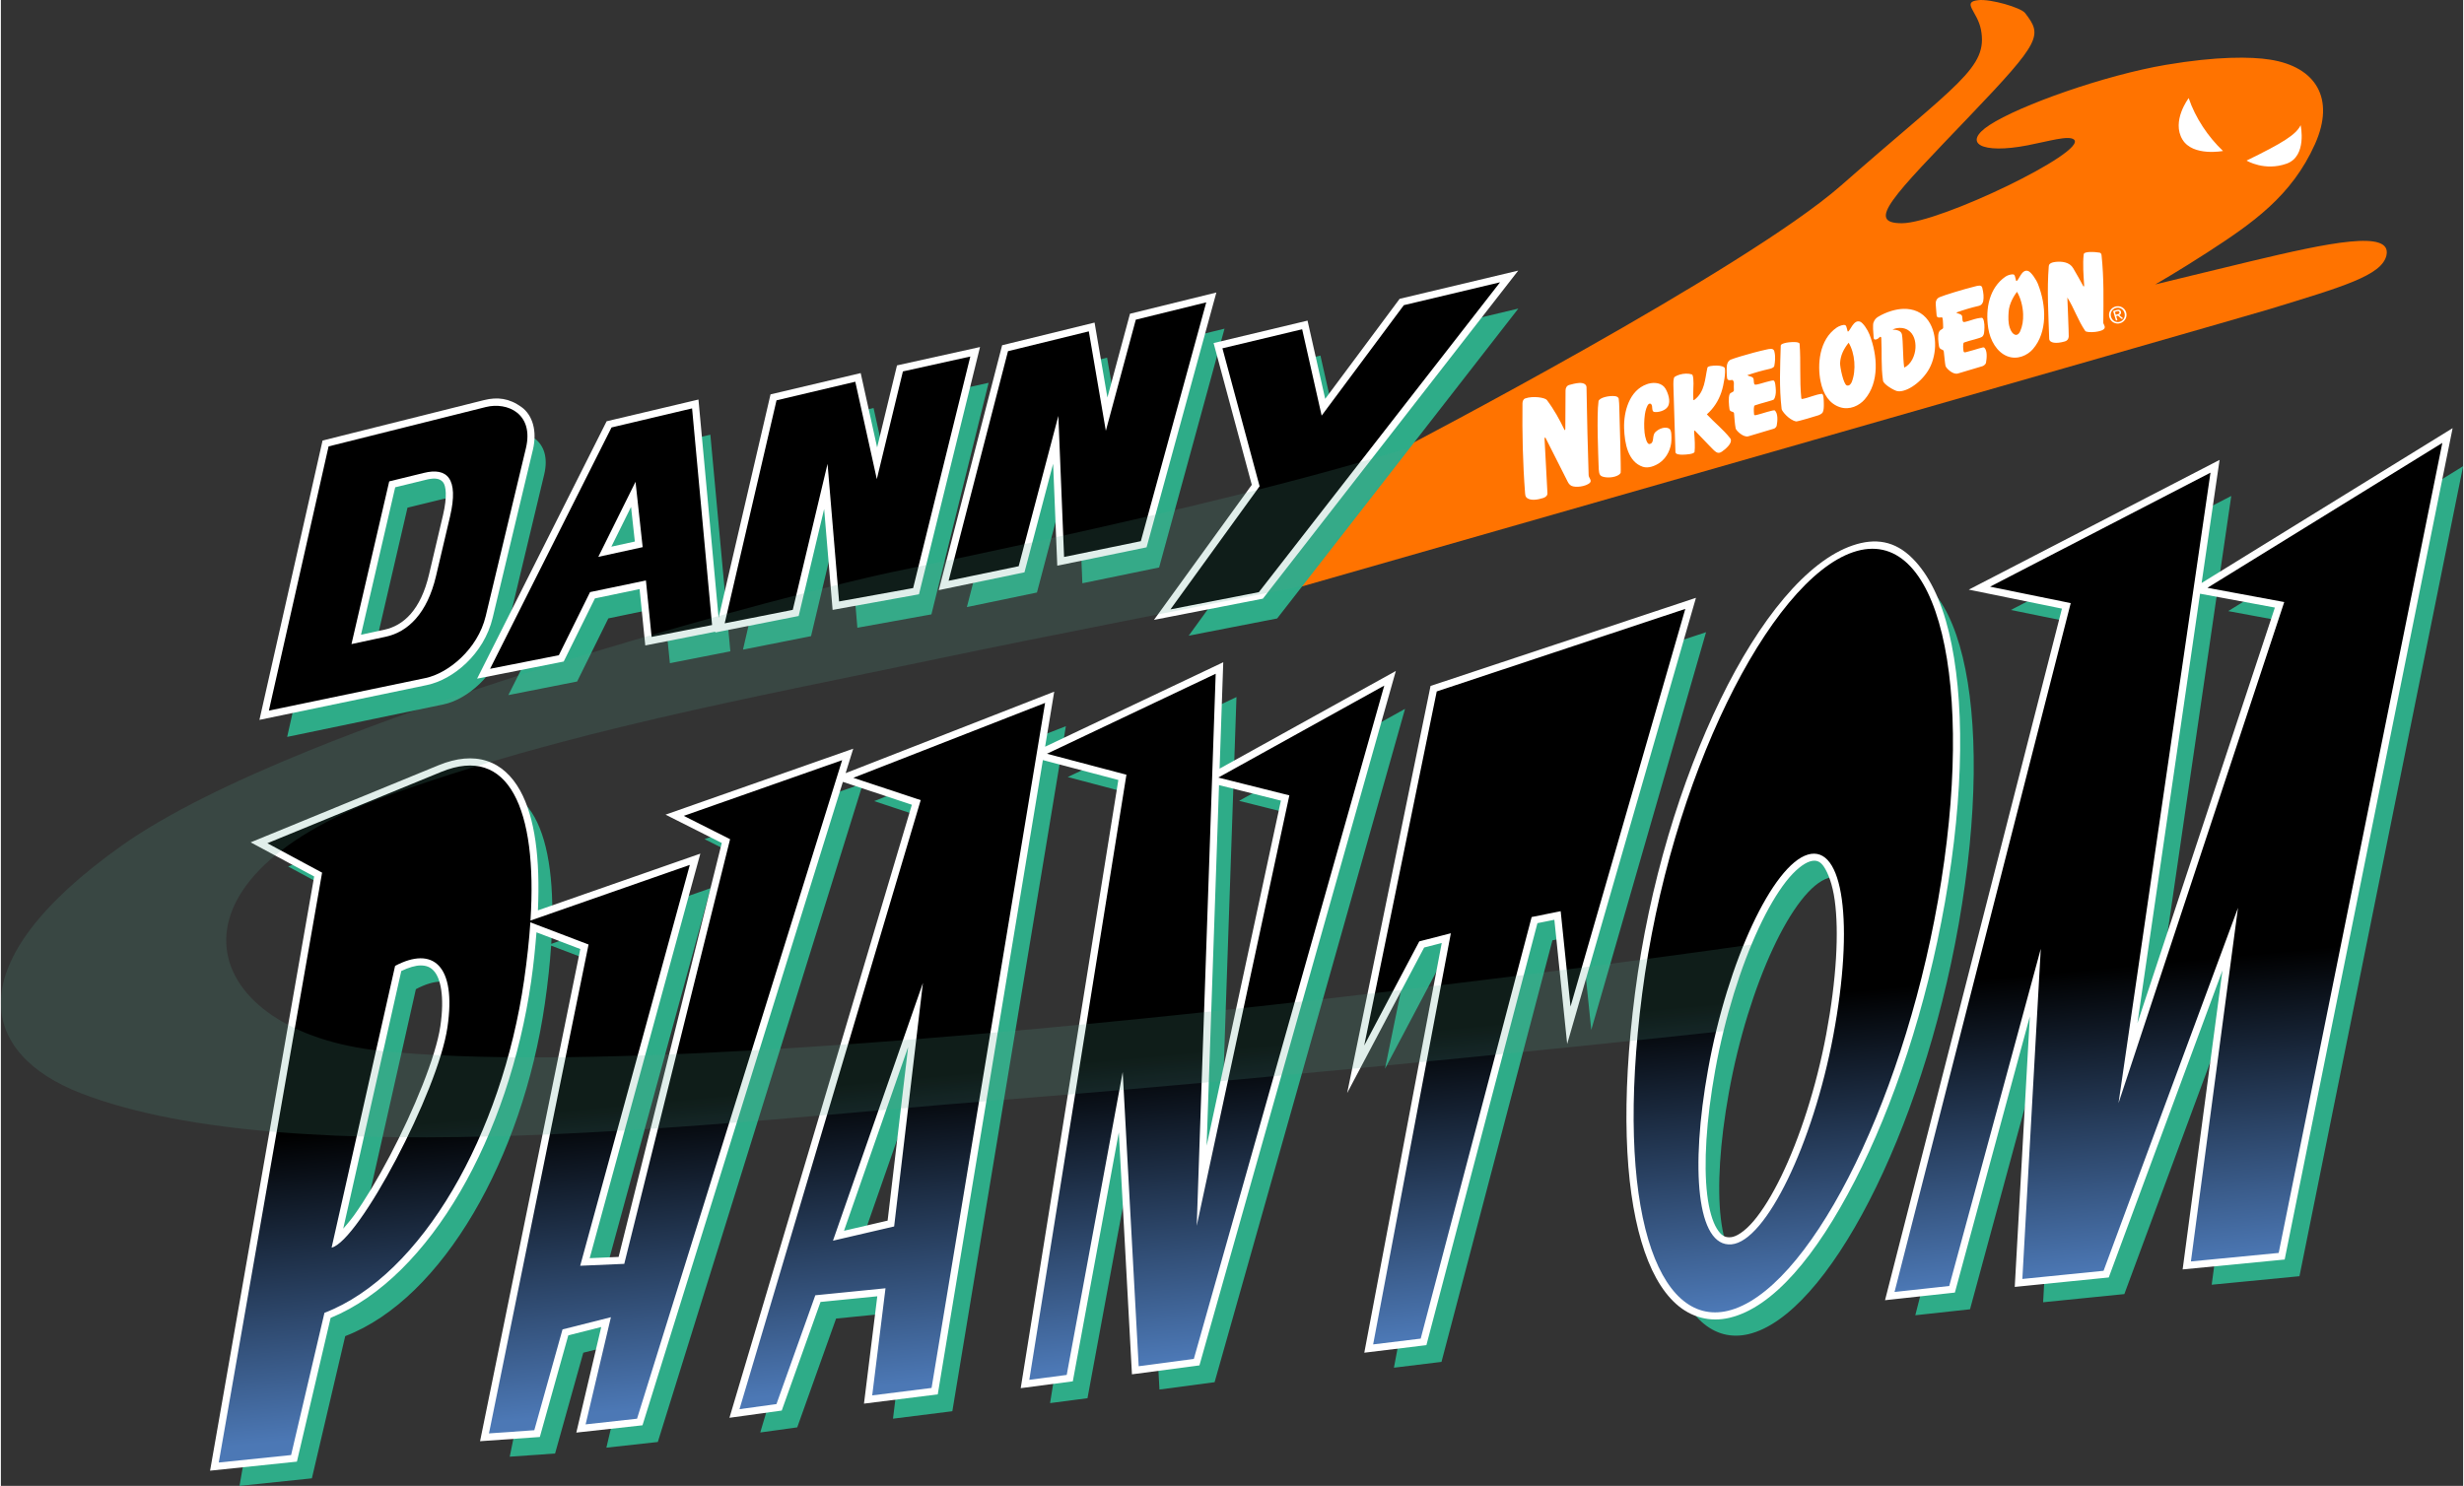 <svg height="245.59" id="svg2293" inkscape:export-filename="C:\Users\tjdru\OneDrive\Pictures\Logos\Danny_Phantom.png" inkscape:export-xdpi="167.89009" inkscape:export-ydpi="167.89009" inkscape:version="1.0.2-2 (e86c870879, 2021-01-15)" sodipodi:docname="Danny_Phantom.svg" version="1.1" viewBox="-2263.852 -1249.303 571.803 345.127" width="407.182" xmlns="http://www.w3.org/2000/svg" xmlns:cc="http://creativecommons.org/ns#" xmlns:dc="http://purl.org/dc/elements/1.1/" xmlns:inkscape="http://www.inkscape.org/namespaces/inkscape" xmlns:rdf="http://www.w3.org/1999/02/22-rdf-syntax-ns#" xmlns:sodipodi="http://sodipodi.sourceforge.net/DTD/sodipodi-0.dtd" xmlns:svg="http://www.w3.org/2000/svg" xmlns:xlink="http://www.w3.org/1999/xlink">
  <rect x="-2263.852" y="-1249.303" width="571.803" height="345.127" fill="#333333" stroke="none"/>
  <sodipodi:namedview bordercolor="#666666" borderopacity="1" gridtolerance="10" guidetolerance="10" id="namedview2295" inkscape:current-layer="layer4" inkscape:cx="393.05012" inkscape:cy="240.55961" inkscape:document-rotation="0" inkscape:guide-bbox="true" inkscape:pageopacity="0" inkscape:pageshadow="2" inkscape:snap-global="true" inkscape:window-height="705" inkscape:window-maximized="1" inkscape:window-width="1366" inkscape:window-x="-8" inkscape:window-y="-8" inkscape:zoom="1" objecttolerance="10" pagecolor="#ffffff" showgrid="false" showguides="true"/>
  <defs id="defs2205">
    <linearGradient id="linearGradient3868" inkscape:collect="always">
      <stop id="stop3866" offset="0" style="stop-color:#4c78b5;stop-opacity:1"/>
      <stop id="stop3864" offset="1" style="stop-color:#000000;stop-opacity:1;"/>
    </linearGradient>
    <linearGradient gradientTransform="matrix(-0.059,0,0,-0.059,2228.998,1269.192)" gradientUnits="userSpaceOnUse" id="gradient-0" x1="39120.094" x2="39120.094" y1="16673.195" y2="22009.051">
      <stop id="stop2150" offset="0" style="stop-color: rgba(0, 0, 0, 1)"/>
      <stop id="stop2152" offset="1" style="stop-color: rgba(0, 0, 0, 1)"/>
    </linearGradient>
    <linearGradient gradientTransform="matrix(0.015,0,0,-0.015,-667.745,307.287)" gradientUnits="userSpaceOnUse" id="gradient-1" x1="34880.203" x2="34880.203" y1="17140.693" y2="21595.35">
      <stop id="stop2155" offset="0" style="stop-color: rgba(0, 0, 0, 1)"/>
      <stop id="stop2157" offset="1" style="stop-color: rgba(0, 0, 0, 1)"/>
    </linearGradient>
    <linearGradient gradientTransform="matrix(0.015,0,0,-0.015,-667.745,307.287)" gradientUnits="userSpaceOnUse" id="gradient-2" x1="31086.18" x2="31086.18" y1="16420" y2="20799.02">
      <stop id="stop2160" offset="0" style="stop-color: rgba(0, 0, 0, 1)"/>
      <stop id="stop2162" offset="1" style="stop-color: rgba(0, 0, 0, 1)"/>
    </linearGradient>
    <linearGradient gradientTransform="matrix(0.015,0,0,-0.015,-667.745,307.287)" gradientUnits="userSpaceOnUse" id="gradient-3" x1="27047.512" x2="27047.512" y1="15704.556" y2="19978.279">
      <stop id="stop2165" offset="0" style="stop-color: rgba(0, 0, 0, 1)"/>
      <stop id="stop2167" offset="1" style="stop-color: rgba(0, 0, 0, 1)"/>
    </linearGradient>
    <linearGradient gradientTransform="matrix(0.015,0,0,-0.015,-667.745,307.287)" gradientUnits="userSpaceOnUse" id="gradient-4" x1="23674.889" x2="23674.889" y1="15010" y2="19956.076">
      <stop id="stop2170" offset="0" style="stop-color: rgba(0, 0, 0, 1)"/>
      <stop id="stop2172" offset="1" style="stop-color: rgba(0, 0, 0, 1)"/>
    </linearGradient>
    <linearGradient gradientTransform="matrix(-0.006,5.4271859e-4,-6.6901544e-4,-0.006,347.19,204.653)" gradientUnits="userSpaceOnUse" id="gradient-5" x1="35464.965" x2="35464.965" y1="1160.82" y2="15170">
      <stop id="stop2175" offset="0" style="stop-color: rgb(76, 120, 182);"/>
      <stop id="stop2177" offset="1" style=""/>
    </linearGradient>
    <linearGradient gradientTransform="matrix(-0.006,5.7648402e-4,-7.1061133e-4,-0.006,225.553,217.263)" gradientUnits="userSpaceOnUse" id="gradient-6" x1="28845.85" x2="28845.85" y1="1093.38" y2="14328.559">
      <stop id="stop2180" offset="0" style="stop-color: rgb(76, 120, 182);"/>
      <stop id="stop2182" offset="1" style="stop-color: rgba(0, 0, 0, 1)"/>
    </linearGradient>
    <linearGradient gradientTransform="matrix(-0.006,5.9482379e-4,-7.3321709e-4,-0.006,135.952,225.958)" gradientUnits="userSpaceOnUse" id="gradient-7" x1="24199.088" x2="24199.088" y1="1105.75" y2="13597.99">
      <stop id="stop2185" offset="0" style="stop-color: rgb(76, 120, 182);"/>
      <stop id="stop2187" offset="1" style="stop-color: rgba(0, 0, 0, 1)"/>
    </linearGradient>
    <linearGradient gradientTransform="matrix(-0.006,6.145841e-4,-7.5759479e-4,-0.006,22.835,237.285)" gradientUnits="userSpaceOnUse" id="gradient-8" x1="18484.924" x2="18484.924" y1="1071.953" y2="13260">
      <stop id="stop2190" offset="0" style="stop-color: rgb(76, 120, 182);"/>
      <stop id="stop2192" offset="1" style="stop-color: rgba(0, 0, 0, 1)"/>
    </linearGradient>
    <linearGradient gradientTransform="matrix(-0.007,6.5054798e-4,-8.019065e-4,-0.007,-85.529,248.287)" gradientUnits="userSpaceOnUse" id="gradient-9" x1="13005.177" x2="13005.177" y1="1042.12" y2="13028.093">
      <stop id="stop2195" offset="0" style="stop-color: rgb(76, 120, 182);"/>
      <stop id="stop2197" offset="1" style="stop-color: rgba(0, 0, 0, 1)"/>
    </linearGradient>
    <linearGradient gradientTransform="matrix(-0.007,6.3792687e-4,-7.863545e-4,-0.007,-220.596,261.299)" gradientUnits="userSpaceOnUse" id="gradient-10" x1="6631.207" x2="6631.207" y1="1015" y2="12853.763">
      <stop id="stop2200" offset="0" style="stop-color: rgb(76, 120, 182);"/>
      <stop id="stop2202" offset="1" style="stop-color: rgba(0, 0, 0, 1)"/>
    </linearGradient>
    <path d="m 132.977,267.052 9.488,-109.615 60.497,-23.287 c 8.384,-3.188 18.015,0.347 18.225,14.76 -0.21,-14.413 -9.841,-17.947 -18.225,-14.76 l -60.497,23.287 -9.488,109.615" id="SVGID_1_"/>
    <polyline id="SVGID_3_" points="132.977,267.052 132.977,25.571 602.57,25.571 602.57,267.052 132.977,267.052     "/>
    <path d="m 523.924,163.18 -33.954,11.579 28.623,-54.33 -21.968,-53.7 30.421,-11.85 12.262,33.813 26.542,-48.851 36.721,-14.27 -78.647,137.609 m -80.173,-2.767 -10.044,-55.436 -7.346,61.466 -26.82,9.421 10.744,-93.82 30.767,-12.06 12.196,38.392 5.684,-45.459 26.813,-10.533 -12.608,97.773 -29.386,10.256 m -88.345,31.046 -11.85,-55.023 -5.963,60.842 -26.12,9.008 8.594,-92.856 30.067,-11.64 13.655,38.248 4.571,-44.901 25.783,-9.557 -10.256,96.594 -28.481,9.285 m -84.119,-38.046 -10.746,32.294 16.978,-6.241 -6.232,-26.053 m 11.291,62.293 -5.194,-22.519 -21.414,7.624 -9.008,27.157 -26.398,9.084 35.272,-103.94 30.757,-11.917 19.197,86.541 -23.212,7.97 m -87.932,-35.549 c 1.526,-16.142 -3.954,-19.744 -12.751,-16.488 l -13.375,5.06 -6.234,67.557 13.232,-4.571 c 8.663,-2.978 15.25,-11.436 16.768,-26.887 l 2.36,-24.671 m -1.038,66.383 -60.632,20.512 9.488,-109.615 60.497,-23.287 c 8.384,-3.188 18.015,0.347 18.225,14.76 l -6.931,69.774 c -2.909,13.518 -11.917,24.812 -20.647,27.856" id="SVGID_5_"/>
    <rect height="143.851" id="SVGID_7_" width="95.901" x="128.248" y="127.676"/>
    <path d="m 518.593,120.429 -21.968,-53.7 30.421,-11.85 12.262,33.813 26.542,-48.851 36.721,-14.27 -78.647,137.609 -33.954,11.579 28.623,-54.33 m -108.308,-38.385 30.767,-12.06 12.196,38.392 5.684,-45.459 26.813,-10.533 -12.608,97.773 -29.385,10.256 -10.044,-55.436 -7.346,61.466 -26.82,9.421 10.743,-93.82 m -90.218,31.385 30.067,-11.64 13.655,38.248 4.571,-44.901 25.783,-9.557 -10.256,96.594 -28.481,9.286 -11.85,-55.023 -5.963,60.842 -26.12,9.008 8.594,-92.857 m -59.526,72.278 16.978,-6.241 -6.231,-26.053 -10.747,32.294 m -4.706,-52.595 30.757,-11.917 19.197,86.541 -23.212,7.97 -5.194,-22.519 -21.414,7.624 -9.008,27.157 -26.398,9.084 35.272,-103.94 m -73.941,30.557 -13.375,5.06 -6.234,67.557 13.232,-4.571 c 8.663,-2.978 15.25,-11.436 16.768,-26.887 l 2.36,-24.67 c 0.182,-1.97 0.272,-3.751 0.255,-5.361 -0.098,-8.691 -3.029,-12.218 -7.773,-12.218 -1.563,-0.001 -3.314,0.383 -5.233,1.09 m -39.429,-6.232 60.497,-23.287 c 8.384,-3.188 18.015,0.347 18.225,14.76 l -6.931,69.774 c -2.91,13.519 -11.917,24.813 -20.647,27.856 l -60.632,20.512 9.488,-109.615" id="SVGID_9_"/>
    <polyline id="SVGID_11_" points="132.977,267.052 132.977,25.571 602.57,25.571 602.57,267.052 132.977,267.052     "/>
    <path d="m 523.924,163.18 -33.954,11.579 28.623,-54.33 -21.968,-53.7 30.421,-11.85 12.262,33.813 26.542,-48.851 36.721,-14.27 -78.647,137.609 m -80.173,-2.767 -10.044,-55.436 -7.346,61.466 -26.82,9.421 10.744,-93.82 30.767,-12.06 12.196,38.392 5.684,-45.459 26.813,-10.533 -12.608,97.773 -29.386,10.256 m -88.345,31.046 -11.85,-55.023 -5.963,60.842 -26.12,9.008 8.594,-92.856 30.067,-11.64 13.655,38.248 4.571,-44.901 25.783,-9.557 -10.256,96.594 -28.481,9.285 m -84.119,-38.046 -10.746,32.294 16.978,-6.241 -6.232,-26.053 m 11.291,62.293 -5.194,-22.519 -21.414,7.624 -9.008,27.157 -26.398,9.084 35.272,-103.94 30.757,-11.917 19.197,86.541 -23.212,7.97 m -87.932,-35.549 c 1.526,-16.142 -3.954,-19.744 -12.751,-16.488 l -13.375,5.06 -6.234,67.557 13.232,-4.571 c 8.663,-2.978 15.25,-11.436 16.768,-26.887 l 2.36,-24.671 m -1.038,66.383 -60.632,20.512 9.488,-109.615 60.497,-23.287 c 8.384,-3.188 18.015,0.347 18.225,14.76 l -6.931,69.774 c -2.909,13.518 -11.917,24.812 -20.647,27.856" id="SVGID_13_"/>
    <rect height="249.346" id="SVGID_15_" width="477.113" x="128.248" y="22.181"/>
    <path d="m 905.383,417.354 -36.933,8.104 4.573,-156.397 -41.294,164.849 -34.165,7.624 -6.578,-144.751 -24.19,151.472 -22.999,5.34 44.827,-308.91 -34.993,-3.12 88.7,-60.699 -11.571,279.247 48.571,-226.587 -33.263,-2.354 93.55,-74.91 -34.235,361.092 M 687.738,266.015 c -14.481,6.098 -30.145,51.692 -33.745,99.917 -3.534,47.466 5.051,80.798 18.984,75.744 14.135,-5.549 29.307,-48.856 33.187,-96.804 4.093,-49.752 -3.737,-85.436 -18.426,-78.857 m -14.416,204 c -31.946,11.78 -53.564,-49.339 -49.405,-137.963 4.504,-91.887 35.34,-182.308 69.572,-198.804 35.06,-16.978 58.202,50.789 51.347,147.594 -6.656,93.482 -38.948,177.112 -71.514,189.173 m -79.683,-124.662 -8.46,-41.225 -12.125,4.015 -28.476,189.931 -20.03,4.928 14.76,-183.7 -13.098,5.127 -18.842,48.301 15.105,-158.473 102.347,-48.58 -31.181,179.676 M 448.879,518.31 425.6,524.269 405.917,396.91 395.18,531.683 l -15.796,4.022 15.518,-269.48 -34.924,-5.127 68.391,-38.947 15.939,238.021 20.511,-193.465 -30.977,-4.438 66.182,-47.879 -51.145,303.92 m -158.954,-33.605 25.429,-9.284 1.593,-107.82 -27.022,117.104 m 48.437,59.384 -24.948,6.232 0.97,-47.463 -29.586,6.583 -11.783,49.476 -15.519,4.088 50.511,-275.163 -29.653,-6.376 78.367,-42.338 -18.359,304.961 m -123.483,28.127 -21.758,5.063 6.028,-47.947 -20.165,7.76 -7.557,45.314 -19.262,3.677 20.722,-217.932 -26.955,-6.993 66.729,-32.782 -28.962,180.101 18.775,-3.054 26.265,-190.279 -20.858,-7.827 65.278,-32.226 -58.28,297.125 M 91.053,387.209 76.502,513.113 c 11.361,-4.157 38.526,-73.311 39.7,-101.79 1.113,-27.578 -9.91,-34.715 -25.149,-24.114 m -14.693,154.663 -7.901,63.61 -30.625,6.929 17.805,-262.132 -24.736,-10.054 71.232,-39.843 c 33.406,-15.24 47.263,20.302 44.767,86.55 -2.631,68.112 -30.423,133.669 -70.542,154.94" id="SVGID_17_"/>
    <path d="m 788.624,144.684 -34.993,-3.12 88.7,-60.699 -11.571,279.248 48.571,-226.587 -33.263,-2.354 93.479,-74.857 v 0.677 l -34.165,360.361 -36.933,8.104 4.573,-156.397 -41.294,164.849 -34.165,7.624 -6.578,-144.751 -24.19,151.472 -22.999,5.34 44.828,-308.91 M 672.978,441.676 c 14.135,-5.549 29.307,-48.856 33.187,-96.804 0.715,-8.587 1.062,-16.745 1.083,-24.346 0.106,-36.467 -7.354,-59.963 -19.509,-54.512 -14.481,6.098 -30.145,51.692 -33.745,99.917 -0.521,6.924 -0.775,13.541 -0.797,19.775 -0.123,36.593 7.887,60.285 19.781,55.97 M 623.406,354.27 c -0.015,-7.18 0.158,-14.594 0.511,-22.218 4.504,-91.887 35.34,-182.308 69.572,-198.804 30.887,-14.955 52.518,35.856 52.549,114.354 0.006,10.608 -0.393,21.722 -1.202,33.24 -6.656,93.482 -38.948,177.112 -71.514,189.173 -2.646,0.977 -5.226,1.451 -7.729,1.451 -25.035,0 -42.052,-47.744 -42.187,-117.196 m -84.098,-34.969 -13.098,5.127 -18.842,48.301 15.105,-158.473 102.347,-48.58 -31.182,179.677 -8.46,-41.225 -12.125,4.015 -28.476,189.931 -20.03,4.928 14.761,-183.701 m -144.406,-53.076 -34.924,-5.127 68.391,-38.947 15.939,238.021 20.511,-193.465 -30.977,-4.438 66.182,-47.879 -51.145,303.92 -23.279,5.959 -19.683,-127.359 -10.737,134.773 -15.796,4.022 15.518,-269.48 m -104.977,218.48 25.429,-9.284 1.593,-107.82 -27.022,117.104 m 18.082,-196.863 -29.653,-6.376 78.367,-42.338 -18.359,304.961 -24.948,6.232 0.97,-47.463 -29.586,6.583 -11.783,49.476 -15.519,4.088 50.511,-275.163 M 91.053,387.209 76.502,513.113 c 11.361,-4.157 38.526,-73.311 39.7,-101.79 0.045,-1.226 0.082,-2.407 0.082,-3.542 0.03,-17.097 -5.119,-25.255 -13.143,-25.255 -3.533,0 -7.63,1.578 -12.088,4.683 M 37.842,612.347 55.638,350.28 30.902,340.226 102.134,300.383 c 28.662,-13.082 42.933,11.241 44.827,60.264 l 65.698,-32.271 -28.962,180.101 18.775,-3.054 26.265,-190.279 -20.858,-7.827 65.278,-32.226 -58.278,297.126 -21.758,5.063 6.028,-47.947 -20.165,7.76 -7.557,45.314 -19.262,3.677 20.722,-217.932 -25.894,-6.723 c 0.119,3.339 0.188,6.79 0.195,10.346 0.008,4.85 -0.083,9.91 -0.286,15.159 -2.631,68.111 -30.422,133.668 -70.542,154.939 l -7.901,63.61 -30.316,6.864 h -0.301" id="SVGID_19_"/>
    <polyline id="SVGID_21_" points="30.902,612.411 30.902,56.263 939.618,56.263 939.618,612.411 30.902,612.411     "/>
    <path d="m 905.383,417.354 -36.933,8.104 4.573,-156.397 -41.294,164.849 -34.165,7.624 -6.578,-144.751 -24.19,151.472 -22.999,5.34 44.827,-308.91 -34.993,-3.12 88.7,-60.699 -11.571,279.247 48.571,-226.587 -33.263,-2.354 93.55,-74.91 -34.235,361.092 M 687.738,266.015 c -14.481,6.098 -30.145,51.692 -33.745,99.917 -3.534,47.466 5.051,80.798 18.984,75.744 14.135,-5.549 29.307,-48.856 33.187,-96.804 4.093,-49.752 -3.737,-85.436 -18.426,-78.857 m -14.416,204 c -31.946,11.78 -53.564,-49.339 -49.405,-137.963 4.504,-91.887 35.34,-182.308 69.572,-198.804 35.06,-16.978 58.202,50.789 51.347,147.594 -6.656,93.482 -38.948,177.112 -71.514,189.173 m -79.683,-124.662 -8.46,-41.225 -12.125,4.015 -28.476,189.931 -20.03,4.928 14.76,-183.7 -13.098,5.127 -18.842,48.301 15.105,-158.473 102.347,-48.58 -31.181,179.676 M 448.879,518.31 425.6,524.269 405.917,396.91 395.18,531.683 l -15.796,4.022 15.518,-269.48 -34.924,-5.127 68.391,-38.947 15.939,238.021 20.511,-193.465 -30.977,-4.438 66.182,-47.879 -51.145,303.92 m -158.954,-33.605 25.429,-9.284 1.593,-107.82 -27.022,117.104 m 48.437,59.384 -24.948,6.232 0.97,-47.463 -29.586,6.583 -11.783,49.476 -15.519,4.088 50.511,-275.163 -29.653,-6.376 78.367,-42.338 -18.359,304.961 m -123.483,28.127 -21.758,5.063 6.028,-47.947 -20.165,7.76 -7.557,45.314 -19.262,3.677 20.722,-217.932 -26.955,-6.993 66.729,-32.782 -28.962,180.101 18.775,-3.054 26.265,-190.279 -20.858,-7.827 65.278,-32.226 -58.28,297.125 M 91.053,387.209 76.502,513.113 c 11.361,-4.157 38.526,-73.311 39.7,-101.79 1.113,-27.578 -9.91,-34.715 -25.149,-24.114 m -14.693,154.663 -7.901,63.61 -30.625,6.929 17.805,-262.132 -24.736,-10.054 71.232,-39.843 c 33.406,-15.24 47.263,20.302 44.767,86.55 -2.631,68.112 -30.423,133.669 -70.542,154.94" id="SVGID_23_"/>
    <rect height="563.419" id="SVGID_25_" width="915.865" x="27.548" y="53.354"/>
    <linearGradient gradientTransform="matrix(0.93,0,0,0.93,1719.789,1077.312)" gradientUnits="userSpaceOnUse" id="linearGradient3870" inkscape:collect="always" x1="-1935.731" x2="-1942.731" xlink:href="#linearGradient3868" y1="-913.01" y2="-988.676"/>
  </defs>
  <g id="layer4" inkscape:groupmode="layer" inkscape:label="Layer 1" style="display:inline;opacity:1" transform="translate(-1877.987,-1164.834)">
    <g id="g7298">
      <g id="g7284">
        <path d="m -84.423,51.948 24.289,-32.391 c 0,0 79.263,-41.299 101.654,-60.976 27.133,-23.844 34.176,-27.289 32.43,-36.236 -0.81,-4.151 -4.572,-6.34 -0.603,-6.78 2.874,-0.318 9.891,1.728 10.864,2.991 4.001,5.187 3.899,6.393 -12.886,23.951 -17.877,18.701 -24.204,24.874 -15.739,24.874 8.785,0 43.251,-16.645 39.984,-19.429 -1.224,-1.043 -5.827,0.377 -10.779,1.336 -10.734,2.077 -15.292,-0.487 -8.843,-4.709 6.969,-4.563 26.766,-11.588 41.036,-13.998 11.82,-1.997 19.702,-1.897 24.152,-1.195 10.583,1.668 15.169,8.993 10.396,19.627 -5.431,12.102 -14.505,18.352 -24.995,25.154 -6.507,4.219 -12.087,7.432 -12.087,7.432 0,0 14.764,-3.608 22.112,-5.364 18.049,-4.314 32.96,-7.453 31.563,-1.366 -1.071,4.663 -10.238,7.283 -27.071,12.445 -6.561,2.012 -225.478,64.636 -225.478,64.636 z" id="path2207" sodipodi:nodetypes="cccccccccccccccccccc" style="fill:#ff7300;fill-opacity:1;stroke:none;stroke-width:0.16"/>
        <path d="m -21.653,4.945 c -0.587,0.176 -0.85,0.709 -0.853,1.265 l -0.052,8.95 c 0.009,0.197 -0.149,0.297 -0.149,0.297 -1.215,-2.522 -2.438,-4.763 -4.138,-7.02 -0.404,-0.536 -3.188,-1.016 -5.037,-0.353 -0.461,0.165 -0.621,0.692 -0.626,1.156 -0.073,6.982 0.062,13.737 0.608,20.88 0.026,0.33 0.067,0.665 0.259,0.892 0.796,0.94 2.718,0.595 3.955,0.188 0.492,-0.161 1.012,-0.522 0.976,-1.122 l -0.671,-12.58 c -0.018,-0.278 0.162,-0.395 0.162,-0.395 1.791,3.571 3.41,6.72 5.201,10.295 0.156,0.313 0.428,0.743 0.862,0.965 0.957,0.489 3.363,0.183 4.282,-0.678 0.577,-0.542 -0.252,-1.148 -0.268,-1.781 0,0 -0.194,-6.822 -0.28,-9.714 -0.114,-3.813 -0.13,-7.891 -0.215,-10.726 -0.019,-0.611 -0.621,-1.043 -1.688,-0.983 -0.754,0.043 -1.791,0.305 -2.33,0.467 z m 102.163,-25.552 c -0.295,0.088 -0.604,0.219 -0.867,0.402 -3.676,2.556 -4.71,7.294 -3.98,11.997 0.435,2.807 2,5.51 4.368,6.463 2.397,0.964 4.78,-0.218 6.01,-1.648 3.402,-3.956 3.125,-10.126 1.18,-15.073 -0.43,-1.094 -1.594,-2.814 -2.304,-3.065 -1.501,-0.529 -2.164,2.248 -2.713,2.339 -0.174,0.029 -0.22,-1.299 -0.599,-1.503 -0.146,-0.078 -0.603,-0.059 -1.096,0.088 z M 41.549,-8.887 c -0.374,0.112 -0.766,0.295 -1.034,0.475 -4.192,2.82 -4.556,8.745 -3.8,12.498 0.619,3.073 2.082,5.22 4.498,6.021 2.277,0.755 4.518,-0.381 5.752,-1.808 3.413,-3.945 3.033,-10.161 1.109,-15.09 -0.426,-1.09 -1.492,-2.726 -2.2,-2.974 -1.497,-0.526 -2.254,2.149 -2.79,2.311 -0.169,0.051 -0.239,-1.279 -0.616,-1.483 -0.19,-0.103 -0.545,-0.061 -0.919,0.05 z M -8.907,14.94 c 0.11,3.687 0.953,7.897 4.37,9.02 1.271,0.418 2.816,-0.219 3.809,-0.881 1.881,-1.255 2.769,-3.565 2.805,-5.254 0.015,-0.847 0.11,-2.41 -0.548,-2.764 -0.858,-0.462 -2.261,-0.065 -3.183,0.846 -0.863,0.852 -0.096,2.563 -1.376,2.756 -0.577,0.086 -1.022,-1.642 -1.122,-2.624 -0.143,-1.392 -0.122,-2.91 0.076,-4.283 0.13,-0.908 0.498,-2.124 0.914,-2.399 0.343,-0.226 0.708,0.043 0.753,0.549 0.049,0.536 0.023,1.19 0.464,1.297 0.704,0.172 2.556,-0.177 3.199,-1.24 C 2.021,8.694 1.235,6.703 0.706,5.811 -0.071,4.495 -1.772,4.237 -3.294,4.664 -3.395,4.695 -3.496,4.724 -3.595,4.764 -7.732,6.196 -9.015,11.228 -8.905,14.945 Z M 90.524,-23.481 c -0.43,0.139 -0.77,0.375 -0.805,0.803 -0.453,5.572 -0.083,11.143 0.097,16.887 0.032,1.017 1.623,1.221 3.659,0.62 0.566,-0.17 0.844,-0.589 0.875,-1.141 0.031,-0.526 -0.32,-9.049 -0.32,-9.049 1.571,2.479 2.473,5.319 4.162,7.774 0.162,0.236 1.225,0.342 2.327,0.209 0.842,-0.101 1.901,-0.345 2.138,-0.843 0.239,-0.503 -0.287,-0.924 -0.282,-1.332 0.055,-5.141 0.165,-10.285 -0.401,-15.622 -0.034,-0.319 -0.189,-0.566 -0.449,-0.611 -1.14,-0.193 -3.618,-0.343 -3.698,0.383 -0.252,2.309 -0.051,4.745 0.101,7.192 0.013,0.209 -0.103,0.374 -0.157,0.273 -0.753,-1.429 -1.57,-2.809 -2.378,-4.219 -0.831,-1.449 -2.655,-1.631 -4.046,-1.482 -0.276,0.031 -0.566,0.076 -0.824,0.159 z m -37.286,11.211 c -1.151,0.336 -2.234,0.832 -3.101,1.351 -0.612,0.366 -0.885,0.735 -1.14,1.395 -0.182,0.472 -0.059,2.32 0.05,3.463 0.029,0.305 0.111,0.422 0.261,0.445 0.498,0.075 0.842,-0.264 1.125,-0.543 0.201,-0.198 0.381,0 0.391,0.19 0.179,3.363 -0.098,6.52 0.398,9.922 0.127,0.87 2.523,2.238 3.234,2.406 1.884,0.445 5.318,-1.669 7.243,-4.749 1.925,-3.08 2.364,-8.222 0.05,-11.577 -1.4,-2.03 -3.528,-2.82 -5.785,-2.763 -0.901,0.022 -1.834,0.196 -2.728,0.46 z M -13.363,7.751 c -0.791,0.216 -1.428,0.564 -1.488,0.993 -0.459,3.292 -0.035,13.067 0.015,14.755 0.046,1.521 0.079,2.303 0.663,2.618 0.725,0.39 2.4,0.455 3.557,-0.046 0.372,-0.162 0.756,-0.379 0.912,-0.726 0.123,-0.274 -0.301,-14.45 -0.32,-15.163 -0.018,-0.665 -0.038,-1.341 -0.133,-2.025 -0.053,-0.37 -0.481,-0.555 -0.791,-0.602 -0.678,-0.102 -1.623,-0.02 -2.415,0.197 z M 28.251,-4.738 c -0.478,0.143 -0.77,0.33 -0.776,0.511 -0.143,4.931 -0.396,9.645 0.204,14.78 0.053,0.443 1.655,2.508 3.358,2.865 0.314,0.065 4.805,-1.299 5.172,-1.426 0.312,-0.109 0.874,-0.386 1.029,-0.719 0.237,-0.507 0.249,-1.271 0.237,-2.008 -0.015,-0.908 -0.041,-2.306 -0.5,-2.252 -1.556,0.182 -2.869,0.883 -4.471,1.184 -0.098,0.02 -0.242,0.009 -0.262,-0.186 -0.438,-4.308 -0.067,-8.366 -0.393,-12.612 -0.028,-0.352 -0.785,-0.399 -1.066,-0.409 -1.001,-0.035 -1.919,0.085 -2.532,0.272 z M 64.385,-15.46 c -0.601,0.26 -0.818,0.658 -0.914,1.211 -0.036,0.216 0.022,0.914 0.074,1.566 0.049,0.629 0.1,1.117 0.117,1.394 0.042,0.678 0.592,0.615 1.131,0.529 0.29,-0.046 0.294,0.389 0.326,0.741 0.046,0.511 0.059,1.05 0.068,1.606 0.012,0.516 -0.665,0.343 -0.978,1.085 -0.336,0.797 -0.128,2.385 0,3.242 0.153,1.002 1.047,0.629 1.124,1.25 0.151,1.212 0.243,2.584 0.398,3.344 0.102,0.504 1.721,2.124 2.865,1.782 l 5.723,-1.707 c 0.335,-0.1 0.768,-0.506 0.814,-0.767 0.2,-1.134 0.35,-2.864 -0.408,-3.556 -0.22,-0.201 -1.53,0.365 -4.283,1.077 -0.373,0.096 -0.471,-0.009 -0.52,-0.247 -0.105,-0.508 -0.19,-1.889 0.12,-2.006 1.446,-0.545 3.882,-0.961 4.303,-1.424 0.356,-0.391 0.387,-0.877 0.432,-2.036 0.034,-0.884 -0.168,-2.217 -0.559,-2.263 -0.186,-0.023 -0.802,0.03 -1.744,0.292 -0.821,0.227 -2.128,0.72 -2.509,0.673 -0.457,-0.058 -0.201,-1.187 -0.447,-1.521 -0.336,-0.45 -0.911,-0.356 -1.281,-0.684 1.787,-0.632 3.325,-1.109 5.23,-1.545 0.719,-0.165 0.971,-0.795 1.028,-1.129 0.152,-0.902 0.091,-1.836 -0.234,-3.116 -0.183,-0.721 -1.081,-0.421 -1.727,-0.26 -1.406,0.349 -3.185,0.856 -4.741,1.331 -1.556,0.477 -2.89,0.919 -3.408,1.143 z M 4.007,2.542 C 3.582,2.669 3.185,2.839 2.855,3.051 2.482,3.29 2.527,4.652 2.553,5.507 L 3.016,20.533 c 0.017,0.561 1.016,0.615 1.639,0.61 0.886,-0.009 2.739,-0.138 2.804,-0.678 0.13,-1.076 0.052,-2.926 -0.097,-4.48 -0.027,-0.276 0.023,-0.418 0.129,-0.474 0,0 2.772,2.901 3.482,3.623 1.343,1.366 1.8,1.985 2.821,1.308 0.482,-0.32 1.02,-0.77 1.489,-1.306 0.751,-0.86 0.713,-1.472 0.448,-1.81 -1.615,-2.059 -3.618,-3.603 -5.422,-5.553 1.636,-1.452 2.711,-3.196 3.357,-5.095 C 14.275,4.89 14.731,1.919 14.468,1.018 14.382,0.732 13.662,0.458 12.61,0.446 11.561,0.437 10.52,0.578 10.44,0.933 9.846,3.583 9.885,6.535 7.383,8.432 7.267,8.519 7.176,8.463 7.173,8.275 7.161,7.687 7.123,6.663 7.173,5.858 7.281,4.078 7.163,2.609 6.851,2.504 6.021,2.223 4.943,2.267 4.006,2.542 Z M 15.902,-0.954 c -0.607,0.252 -0.83,0.779 -0.934,1.33 -0.078,0.422 -0.084,2.025 0.034,2.928 0.088,0.673 0.665,0.559 1.206,0.48 0.144,-0.021 0.398,0.408 0.381,0.715 -0.028,0.503 -0.019,1.104 0,1.666 0.015,0.516 -0.779,0.449 -0.991,0.931 -0.348,0.791 -0.15,2.62 -0.031,3.478 0.102,0.739 1.008,0.441 1.056,0.951 0.115,1.214 0.152,2.336 0.374,3.509 0.096,0.505 1.81,2.177 2.957,1.834 l 5.973,-1.782 c 0.221,-0.066 0.555,-0.423 0.605,-0.684 0.217,-1.13 0.321,-2.825 -0.429,-3.526 -0.249,-0.232 -2.963,0.729 -4.134,1.015 -0.375,0.091 -0.664,0.156 -0.689,-0.085 C 21.197,10.993 21.139,9.806 21.452,9.693 22.909,9.168 25.737,8.535 25.898,8.292 26.202,7.833 26.366,6.964 26.331,6.233 26.296,5.501 26.217,4.036 25.815,3.909 25.637,3.852 25.025,4.011 24.077,4.262 23.251,4.48 21.916,4.935 21.534,4.882 21.077,4.818 21.321,3.689 21.075,3.354 20.745,2.9 20.092,3.001 19.726,2.669 c 1.8,-0.61 3.34,-1.047 5.252,-1.48 0.287,-0.064 0.93,-0.306 0.991,-0.639 0.165,-0.899 0.343,-2.186 7.44e-4,-3.459 -0.209,-0.777 -1.186,-0.509 -1.796,-0.378 -1.775,0.381 -4.154,1.028 -5.943,1.566 -1.074,0.323 -1.935,0.608 -2.327,0.769 z M 83.759,-11.505 c 0.047,1.505 -0.154,2.809 -0.709,4.037 -0.579,1.281 -1.789,0.998 -2.402,-0.905 -0.387,-1.202 -0.331,-2.407 -0.26,-3.613 0.123,-2.086 1.345,-3.891 1.944,-4.709 0.812,1.326 1.371,3.365 1.427,5.19 z M 53.857,-8.094 c 1.047,-0.348 2.268,-0.284 3.172,0.295 1.402,0.897 1.807,2.601 1.731,4.138 -0.084,1.722 -0.993,3.861 -2.622,4.564 -0.345,-2.582 -0.225,-6.046 -0.52,-7.67 -0.179,-0.983 -1.368,-1.096 -2.198,-1.152 0.141,-0.067 0.287,-0.124 0.437,-0.174 z M 43.961,4.266 C 43.762,4.765 43.324,5.245 42.793,5.043 42.03,4.752 41.212,0.76 41.253,-0.139 c 0.081,-1.737 0.817,-3.276 1.988,-4.723 1.471,2.41 1.792,6.44 0.719,9.128 z m 61.114,-16.291 0.464,-0.138 c 0.226,-0.068 0.503,-0.092 0.585,0.183 0.102,0.339 -0.165,0.433 -0.436,0.515 l -0.408,0.121 z m -0.415,-0.196 0.665,2.214 0.327,-0.099 -0.278,-0.927 0.396,-0.117 0.855,0.754 0.374,-0.111 -0.922,-0.771 c 0.312,-0.151 0.517,-0.413 0.406,-0.786 -0.129,-0.431 -0.464,-0.562 -0.996,-0.402 z m 0.603,-0.699 c 0.859,-0.258 1.754,0.224 2.022,1.117 0.275,0.914 -0.207,1.811 -1.066,2.069 -0.892,0.268 -1.765,-0.22 -2.04,-1.137 -0.268,-0.893 0.191,-1.781 1.084,-2.049 z m -0.102,-0.339 c -1.062,0.319 -1.699,1.398 -1.366,2.506 0.332,1.105 1.461,1.668 2.523,1.349 1.04,-0.312 1.697,-1.408 1.364,-2.516 -0.333,-1.108 -1.482,-1.651 -2.521,-1.339 z" id="path451-7" sodipodi:nodetypes="ccccccccccccccccccccccccccccccccccccccccccccccccccccccccccccccccccccccccccccccccccccccccccccccccccccccccccccccccccccccccccccccccccccccccccccccccccccccccccccccccccccccccccccccccccccccccccccccccccccccccccccccccccccccccccccccccccccccccccccccccccccccccccccc" style="display:inline;fill:#ffffff;fill-opacity:1;stroke:none;stroke-width:0.219"/>
        <path d="m 148.206,-55.391 c -1.075,2.204 -4.138,4.113 -12.558,8.219 0,0 4.174,2.548 9.304,0.714 4.817,-1.722 3.255,-8.934 3.255,-8.934 z m -25.999,-6.295 c 1.544,4.622 4.565,9.058 7.968,12.286 0,0 -6.98,1.333 -9.403,-2.637 -2.635,-4.316 1.435,-9.649 1.435,-9.649 z" id="path3904" sodipodi:nodetypes="cccccccc" style="font-variation-settings:normal;vector-effect:none;fill:#ffffff;fill-opacity:1;stroke:none;stroke-width:2.053;stroke-linecap:butt;stroke-linejoin:miter;stroke-miterlimit:4;stroke-dasharray:none;stroke-dashoffset:21.579;stroke-opacity:1;paint-order:markers stroke fill;stop-color:#000000"/>
      </g>
      <g id="g7279">
        <path d="m 38.58,119.443 c 8.305,-2.464 10.788,16.092 5.91,42.059 -4.7,25.022 -15.614,47.777 -23.642,48.468 -8.027,0.69 -9.599,-17.525 -5.425,-40.649 4.547,-25.189 15.044,-47.471 23.156,-49.878 z m 30.224,10.717 C 77.742,79.575 68.919,42.446 49.088,49.198 29.743,55.784 6.569,101.748 0.111,151.785 c -6.458,50.037 3.584,77.496 19.906,73.625 18.217,-4.321 40.157,-46.398 48.787,-95.249 z m -242.403,75.653 -14.207,3.305 20.888,-59.863 z m -27.329,41.255 9.022,-25.269 16.302,-1.628 -3.086,24.881 13.783,-1.731 26.363,-159.113 -44.524,17.398 15.638,5.185 -42.083,141.465 z m -76.408,-87.512 c -2.193,14.935 -20.578,49.69 -26.899,51.176 l 14.745,-65.444 c 8.755,-4.641 14.278,-0.195 12.154,14.268 z m -36.306,99.352 7.744,-33.03 c 22.684,-8.719 41.206,-41.54 46.366,-77.269 0.689,-4.773 1.174,-9.26 1.455,-13.434 l 13.513,5.15 -23.128,113.556 10.53,-0.742 6.551,-23.41 11.239,-2.838 -5.876,24.892 11.945,-1.318 47.631,-152.957 -36.777,12.931 10.752,5.419 -24.575,98.64 -10.235,0.444 25.46,-93.109 -37.004,12.928 c 1.687,-25.951 -5.093,-40.948 -20.711,-34.539 l -40.389,16.575 12.708,6.833 -15.976,91.203 -8.027,45.825 z m 385.069,-39.267 21.257,-78.319 -4.279,76.687 18.861,-1.897 31.217,-84.306 -10.931,82.131 20.382,-1.978 38.002,-188.145 -54.547,33.658 17.834,3.305 -38.487,116.388 L 132.093,30.729 80.912,57.21 99.639,61.026 58.72,221.028 Z m -122.741,12.221 25.763,-97.919 6.742,-1.358 2.283,22.158 26.655,-92.371 -57.722,19.17 -16.841,82.236 12.791,-24.185 7.327,-1.881 -18.044,95.498 z m -82.208,8.434 13.001,-70.354 3.713,68.335 12.805,-1.695 44.226,-156.399 -38.54,21.363 16.499,4.138 -21.513,99.978 4.406,-128.227 -39.184,18.581 18.455,4.869 -22.556,140.55 z" id="path3567-2" sodipodi:nodetypes="cccccccccccccccccccccccccccccccccccccccccccccccccccccccccccccccccccccccccccccccccccccccccccc" style="color:#000000;font-style:normal;font-variant:normal;font-weight:normal;font-stretch:normal;font-size:medium;line-height:normal;font-family:sans-serif;font-variant-ligatures:normal;font-variant-position:normal;font-variant-caps:normal;font-variant-numeric:normal;font-variant-alternates:normal;font-variant-east-asian:normal;font-feature-settings:normal;font-variation-settings:normal;text-indent:0;text-align:start;text-decoration:none;text-decoration-line:none;text-decoration-style:solid;text-decoration-color:#000000;letter-spacing:normal;word-spacing:normal;text-transform:none;writing-mode:lr-tb;direction:ltr;text-orientation:mixed;dominant-baseline:auto;baseline-shift:baseline;text-anchor:start;white-space:normal;shape-padding:0;shape-margin:0;inline-size:0;clip-rule:nonzero;display:inline;overflow:visible;visibility:visible;isolation:auto;mix-blend-mode:normal;color-interpolation:sRGB;color-interpolation-filters:linearRGB;solid-color:#000000;solid-opacity:1;vector-effect:none;fill:#2eac88;fill-opacity:1;fill-rule:nonzero;stroke:none;stroke-width:3.326;stroke-linecap:butt;stroke-linejoin:miter;stroke-miterlimit:4;stroke-dasharray:none;stroke-dashoffset:0;stroke-opacity:1;paint-order:markers stroke fill;color-rendering:auto;image-rendering:auto;shape-rendering:auto;text-rendering:auto;enable-background:accumulate;stop-color:#000000"/>
        <path d="m -230.72,48.728 -10.3,2.252 8.641,-17.432 z m -37.296,28.253 15.969,-3.151 7.249,-14.662 12.973,-2.701 1.323,13.107 14.04,-2.761 -4.643,-50.314 -18.706,4.425 z m -15.357,-45.502 c 5.289,-1.293 8.175,1.15 6.05,10.175 l -3.249,13.796 c -2.035,8.643 -6.488,12.975 -11.687,14.09 l -7.944,1.704 8.766,-37.793 z m 0.356,47.651 c 5.253,-1.092 12.141,-6.669 13.987,-14.38 l 9.336,-39.001 c 1.915,-7.999 -4.274,-10.827 -9.324,-9.562 l -36.502,9.141 -13.864,61.365 z m 193.54,-19.949 56.01,-71.976 -22.348,5.318 -19.086,25.655 -4.526,-20.059 -18.516,4.422 8.633,32.043 -20.707,28.599 z m -72.055,-2.643 16.273,-3.383 9.213,-34.916 1.332,32.767 17.824,-3.669 15.189,-55.469 -16.359,4.025 -6.959,25.804 -3.953,-23.094 -18.769,4.604 z m -51.999,9.882 15.809,-3.13 8.076,-33.914 2.681,31.963 17.197,-3.109 13.278,-53.783 -15.655,3.465 -6.058,25.015 -5,-22.624 -18.294,4.321 z" id="path3538-8" sodipodi:nodetypes="cccccccccccccccccccccccccccccccccccccccccccccccccccccccccc" style="color:#000000;font-style:normal;font-variant:normal;font-weight:normal;font-stretch:normal;font-size:medium;line-height:normal;font-family:sans-serif;font-variant-ligatures:normal;font-variant-position:normal;font-variant-caps:normal;font-variant-numeric:normal;font-variant-alternates:normal;font-variant-east-asian:normal;font-feature-settings:normal;font-variation-settings:normal;text-indent:0;text-align:start;text-decoration:none;text-decoration-line:none;text-decoration-style:solid;text-decoration-color:#000000;letter-spacing:normal;word-spacing:normal;text-transform:none;writing-mode:lr-tb;direction:ltr;text-orientation:mixed;dominant-baseline:auto;baseline-shift:baseline;text-anchor:start;white-space:normal;shape-padding:0;shape-margin:0;inline-size:0;clip-rule:nonzero;display:inline;overflow:visible;visibility:visible;isolation:auto;mix-blend-mode:normal;color-interpolation:sRGB;color-interpolation-filters:linearRGB;solid-color:#000000;solid-opacity:1;vector-effect:none;fill:#2eac88;fill-opacity:1;fill-rule:nonzero;stroke:none;stroke-width:3.326;stroke-linecap:butt;stroke-linejoin:miter;stroke-miterlimit:4;stroke-dasharray:none;stroke-dashoffset:0;stroke-opacity:1;paint-order:markers stroke fill;color-rendering:auto;image-rendering:auto;shape-rendering:auto;text-rendering:auto;enable-background:accumulate;stop-color:#000000"/>
        <path d="m 183.501,14.975 -58.289,35.966 4.168,-28.588 -58.243,30.136 21.634,4.408 -41.083,160.635 16.223,-1.771 0.296,-1.095 17.11,-63.036 -3.505,62.818 21.83,-2.196 26.403,-71.306 -9.243,69.439 23.694,-2.299 z m -58.654,38.458 17.375,3.22 -31.921,96.527 z M 44.192,42.213 c -10.604,3.592 -21.639,17.095 -30.748,35.848 -9.109,18.753 -16.556,42.895 -19.809,68.1 -3.248,25.165 -2.389,44.704 1.466,57.715 1.927,6.505 4.601,11.414 8.075,14.529 3.474,3.115 7.851,4.292 12.398,3.213 10.142,-2.406 20.148,-14.431 29.084,-31.782 8.936,-17.35 16.615,-40.212 20.958,-64.795 C 70.115,99.587 70.182,77.506 66.526,62.377 64.698,54.812 61.86,49.043 58.116,45.273 53.969,41.096 49.402,40.448 44.192,42.213 Z m -6.664,74.688 c 0.961,1.468 1.974,4.092 2.477,7.728 1.007,7.272 0.44,18.294 -1.976,31.157 -2.324,12.372 -6.199,24.207 -10.435,32.939 -2.118,4.366 -4.334,7.956 -6.421,10.415 -2.087,2.458 -4.033,3.655 -5.295,3.763 -1.38,0.119 -2.26,-0.392 -3.26,-2.022 -1.001,-1.63 -1.812,-4.371 -2.232,-7.912 -0.842,-7.081 -0.22,-17.312 1.847,-28.763 2.249,-12.459 5.982,-24.217 10.113,-33.075 2.065,-4.429 4.235,-8.131 6.319,-10.809 2.084,-2.678 4.118,-4.239 5.561,-4.695 1.48,-0.467 2.451,-0.024 3.3,1.273 z M 7.78,54.389 -53.853,74.857 l -19.366,94.558 17.878,-33.802 4.081,-1.048 -17.981,95.163 14.423,-1.76 25.786,-98.009 3.93,-0.792 2.974,28.857 z m -109.774,14.962 -41.373,19.62 2.118,-12.787 -48.444,18.929 1.769,-5.683 -43.586,15.324 13.054,6.58 -23.953,96.144 -6.717,0.292 25.693,-93.962 -37.717,13.177 c 0.542,-11.934 -0.655,-21.572 -4.138,-27.847 -1.865,-3.36 -4.457,-5.806 -7.723,-6.866 -3.265,-1.059 -7.054,-0.704 -11.208,1.001 l -43.644,17.91 14.75,7.932 -24.172,138.014 20.167,-2.101 7.828,-33.389 c 23.298,-9.571 41.421,-42.491 46.579,-78.204 0.582,-4.026 0.934,-7.734 1.228,-11.352 l 10.182,3.881 -23.283,114.318 13.882,-0.979 6.608,-23.61 7.65,-1.931 -5.789,24.52 15.37,-1.695 46.537,-149.448 16.016,5.313 -42.36,142.394 12.144,-1.68 9.007,-25.228 13.183,-1.315 -3.093,24.934 17.135,-2.152 24.411,-147.331 17.524,4.622 -22.671,141.266 12.1,-1.586 10.682,-57.811 3.051,56.183 15.673,-2.074 45.609,-161.294 -40.928,22.686 z m -0.981,28.539 14.367,3.604 -17.246,80.148 z m -185.44,41.889 c 1.34,-0.008 2.254,0.371 3.048,1.211 1.588,1.681 2.589,5.912 1.56,12.914 -1.027,6.99 -6.12,19.457 -11.728,30.098 -2.804,5.321 -5.737,10.222 -8.317,13.829 -0.922,1.29 -2.51,3.079 -2.51,3.079 l 13.484,-59.84 c 1.732,-0.829 3.279,-1.284 4.463,-1.291 z m 113.239,18.955 -4.764,40.314 -10.126,2.354 z" id="path3565" sodipodi:nodetypes="cccccccccccccccccccccccccccccccccccccccccccccccccccccccccccccccccccccccccccccccccccccccccccccccccccccccccccccccccccc" style="color:#000000;font-style:normal;font-variant:normal;font-weight:normal;font-stretch:normal;font-size:medium;line-height:normal;font-family:sans-serif;font-variant-ligatures:normal;font-variant-position:normal;font-variant-caps:normal;font-variant-numeric:normal;font-variant-alternates:normal;font-variant-east-asian:normal;font-feature-settings:normal;font-variation-settings:normal;text-indent:0;text-align:start;text-decoration:none;text-decoration-line:none;text-decoration-style:solid;text-decoration-color:#000000;letter-spacing:normal;word-spacing:normal;text-transform:none;writing-mode:lr-tb;direction:ltr;text-orientation:mixed;dominant-baseline:auto;baseline-shift:baseline;text-anchor:start;white-space:normal;shape-padding:0;shape-margin:0;inline-size:0;clip-rule:nonzero;display:inline;overflow:visible;visibility:visible;isolation:auto;mix-blend-mode:normal;color-interpolation:sRGB;color-interpolation-filters:linearRGB;solid-color:#000000;solid-opacity:1;vector-effect:none;fill:#ffffff;fill-opacity:1;fill-rule:nonzero;stroke:none;stroke-width:0.93;stroke-linecap:butt;stroke-linejoin:miter;stroke-miterlimit:4;stroke-dasharray:none;stroke-dashoffset:0;stroke-opacity:1;paint-order:markers stroke fill;color-rendering:auto;image-rendering:auto;shape-rendering:auto;text-rendering:auto;enable-background:accumulate;stop-color:#000000"/>
        <path d="m 33.755,114.034 c 8.305,-2.464 10.788,16.092 5.91,42.059 -4.7,25.022 -15.614,47.777 -23.642,48.468 -8.027,0.69 -9.599,-17.525 -5.425,-40.649 4.547,-25.189 15.044,-47.471 23.156,-49.878 z m 30.224,10.717 C 72.917,74.166 64.095,37.036 44.264,43.788 24.918,50.375 1.744,96.338 -4.714,146.375 c -6.458,50.037 3.584,77.496 19.906,73.625 18.217,-4.321 40.157,-46.398 48.787,-95.249 z m -242.403,75.653 -14.207,3.305 20.888,-59.863 z m -27.329,41.255 9.022,-25.269 16.302,-1.628 -3.086,24.881 13.783,-1.731 26.363,-159.113 -44.524,17.398 15.638,5.185 -42.083,141.465 z m -76.408,-87.512 c -2.193,14.935 -20.578,49.69 -26.899,51.176 l 14.745,-65.444 c 8.755,-4.641 14.278,-0.195 12.154,14.268 z m -36.306,99.352 7.744,-33.03 c 22.684,-8.719 41.206,-41.54 46.366,-77.269 0.689,-4.773 1.174,-9.26 1.455,-13.434 l 13.513,5.15 -23.128,113.556 10.53,-0.742 6.551,-23.41 11.239,-2.838 -5.876,24.892 11.945,-1.318 47.631,-152.957 -36.777,12.931 10.752,5.419 -24.575,98.64 -10.235,0.444 25.46,-93.109 -37.004,12.928 c 1.687,-25.951 -5.093,-40.948 -20.711,-34.539 l -40.389,16.575 12.708,6.833 -23.998,137.012 z m 385.069,-39.267 21.257,-78.319 -4.279,76.687 18.861,-1.897 31.217,-84.306 -10.931,82.132 20.382,-1.978 38.002,-188.145 -54.547,33.658 17.834,3.305 -38.487,116.388 L 127.268,25.319 76.087,51.801 94.814,55.616 53.896,215.619 Z m -122.741,12.221 25.763,-97.919 6.742,-1.358 2.283,22.159 26.655,-92.371 -57.722,19.17 -16.841,82.236 12.791,-24.185 7.327,-1.881 -18.044,95.498 z m -82.208,8.434 13.001,-70.354 3.713,68.335 12.805,-1.695 44.226,-156.399 -38.54,21.363 16.499,4.138 -21.513,99.978 4.406,-128.227 -39.184,18.581 18.455,4.869 -22.556,140.55 z" id="path3567" sodipodi:nodetypes="ccccccccccccccccccccccccccccccccccccccccccccccccccccccccccccccccccccccccccccccccccccccccccc" style="color:#000000;font-style:normal;font-variant:normal;font-weight:normal;font-stretch:normal;font-size:medium;line-height:normal;font-family:sans-serif;font-variant-ligatures:normal;font-variant-position:normal;font-variant-caps:normal;font-variant-numeric:normal;font-variant-alternates:normal;font-variant-east-asian:normal;font-feature-settings:normal;font-variation-settings:normal;text-indent:0;text-align:start;text-decoration:none;text-decoration-line:none;text-decoration-style:solid;text-decoration-color:#000000;letter-spacing:normal;word-spacing:normal;text-transform:none;writing-mode:lr-tb;direction:ltr;text-orientation:mixed;dominant-baseline:auto;baseline-shift:baseline;text-anchor:start;white-space:normal;shape-padding:0;shape-margin:0;inline-size:0;clip-rule:nonzero;display:inline;overflow:visible;visibility:visible;isolation:auto;mix-blend-mode:normal;color-interpolation:sRGB;color-interpolation-filters:linearRGB;solid-color:#000000;solid-opacity:1;vector-effect:none;fill:url(#linearGradient3870);fill-opacity:1;fill-rule:nonzero;stroke:none;stroke-width:3.326;stroke-linecap:butt;stroke-linejoin:miter;stroke-miterlimit:4;stroke-dasharray:none;stroke-dashoffset:0;stroke-opacity:1;paint-order:markers stroke fill;color-rendering:auto;image-rendering:auto;shape-rendering:auto;text-rendering:auto;enable-background:accumulate;stop-color:#000000"/>
        <path d="m -33.492,-21.616 -27.54,6.553 -17.288,23.236 -4.101,-18.17 -21.817,5.209 8.871,32.931 -22.715,31.371 25.29,-4.928 z m -70.1,5.086 -20.061,4.937 -5.245,19.449 -2.979,-17.4 -21.469,5.265 -14.71,56.881 19.899,-4.136 6.655,-25.217 0.963,23.674 20.74,-4.268 z m -54.887,12.665 -19.284,4.268 -4.612,19.044 -3.816,-17.258 -20.94,4.944 -12.058,51.908 -4.679,-50.707 -21.323,5.044 -30.083,59.787 20.11,-3.97 7.254,-14.67 10.371,-2.16 1.322,13.086 16.283,-3.2 -0.045,0.193 19.382,-3.836 5.917,-24.847 1.965,23.434 20.057,-3.627 z m -115.188,12.331 -37.496,9.39 -14.658,64.884 38.896,-8.09 c 6.074,-1.263 13.244,-7.175 15.266,-15.62 l 9.338,-39.001 c 1.062,-4.437 -0.099,-8.104 -2.63,-9.942 -2.848,-2.069 -5.621,-2.395 -8.716,-1.62 z m -9.503,19.086 c 0.67,0.835 1,3.297 -0.016,7.614 l -3.249,13.795 c -1.94,8.237 -5.891,11.874 -10.416,12.845 l -5.383,1.155 7.943,-34.244 7.069,-1.729 c 1.637,-0.401 3.16,-0.549 4.054,0.565 z m 43.649,5.723 0.881,8.041 -5.456,1.193 z" id="path3536" sodipodi:nodetypes="cccccccccccccccccccccccccccccccccccccccccccccccccccccccccccc" style="color:#000000;font-style:normal;font-variant:normal;font-weight:normal;font-stretch:normal;font-size:medium;line-height:normal;font-family:sans-serif;font-variant-ligatures:normal;font-variant-position:normal;font-variant-caps:normal;font-variant-numeric:normal;font-variant-alternates:normal;font-variant-east-asian:normal;font-feature-settings:normal;font-variation-settings:normal;text-indent:0;text-align:start;text-decoration:none;text-decoration-line:none;text-decoration-style:solid;text-decoration-color:#000000;letter-spacing:normal;word-spacing:normal;text-transform:none;writing-mode:lr-tb;direction:ltr;text-orientation:mixed;dominant-baseline:auto;baseline-shift:baseline;text-anchor:start;white-space:normal;shape-padding:0;shape-margin:0;inline-size:0;clip-rule:nonzero;display:inline;overflow:visible;visibility:visible;isolation:auto;mix-blend-mode:normal;color-interpolation:sRGB;color-interpolation-filters:linearRGB;solid-color:#000000;solid-opacity:1;vector-effect:none;fill:#ffffff;fill-opacity:1;fill-rule:nonzero;stroke:none;stroke-width:0.93;stroke-linecap:butt;stroke-linejoin:miter;stroke-miterlimit:4;stroke-dasharray:none;stroke-dashoffset:0;stroke-opacity:1;paint-order:markers stroke fill;color-rendering:auto;image-rendering:auto;shape-rendering:auto;text-rendering:auto;enable-background:accumulate;stop-color:#000000"/>
        <path d="m -236.824,42.62 -10.3,2.252 8.641,-17.432 z m -35.436,28.253 15.969,-3.151 7.249,-14.662 12.973,-2.701 1.323,13.107 14.04,-2.761 -4.643,-50.314 -18.706,4.425 z m -15.357,-45.502 c 5.289,-1.293 8.175,1.15 6.05,10.175 l -3.249,13.796 c -2.035,8.643 -6.488,12.975 -11.687,14.09 l -7.944,1.704 8.766,-37.793 z m 0.356,47.651 c 5.253,-1.092 12.141,-6.669 13.987,-14.38 l 9.336,-39.001 c 1.915,-7.999 -4.274,-10.827 -9.324,-9.562 l -36.502,9.141 -13.864,61.365 z m 193.54,-19.949 56.01,-71.976 -22.348,5.318 -19.086,25.655 -4.526,-20.059 -18.516,4.422 8.633,32.043 -20.707,28.599 z m -72.055,-2.643 16.273,-3.383 9.213,-34.916 1.332,32.767 17.824,-3.669 15.189,-55.469 -16.359,4.025 -6.959,25.804 -3.953,-23.094 -18.769,4.604 z m -51.999,9.882 15.809,-3.13 8.076,-33.914 2.681,31.963 17.197,-3.109 13.278,-53.783 -15.655,3.465 -6.058,25.015 -5,-22.624 -18.294,4.321 z" id="path3538" sodipodi:nodetypes="cccccccccccccccccccccccccccccccccccccccccccccccccccccccccc" style="color:#000000;font-style:normal;font-variant:normal;font-weight:normal;font-stretch:normal;font-size:medium;line-height:normal;font-family:sans-serif;font-variant-ligatures:normal;font-variant-position:normal;font-variant-caps:normal;font-variant-numeric:normal;font-variant-alternates:normal;font-variant-east-asian:normal;font-feature-settings:normal;font-variation-settings:normal;text-indent:0;text-align:start;text-decoration:none;text-decoration-line:none;text-decoration-style:solid;text-decoration-color:#000000;letter-spacing:normal;word-spacing:normal;text-transform:none;writing-mode:lr-tb;direction:ltr;text-orientation:mixed;dominant-baseline:auto;baseline-shift:baseline;text-anchor:start;white-space:normal;shape-padding:0;shape-margin:0;inline-size:0;clip-rule:nonzero;display:inline;overflow:visible;visibility:visible;isolation:auto;mix-blend-mode:normal;color-interpolation:sRGB;color-interpolation-filters:linearRGB;solid-color:#000000;solid-opacity:1;vector-effect:none;fill:#000000;fill-opacity:1;fill-rule:nonzero;stroke:none;stroke-width:3.326;stroke-linecap:butt;stroke-linejoin:miter;stroke-miterlimit:4;stroke-dasharray:none;stroke-dashoffset:0;stroke-opacity:1;paint-order:markers stroke fill;color-rendering:auto;image-rendering:auto;shape-rendering:auto;text-rendering:auto;enable-background:accumulate;stop-color:#000000"/>
        <path d="m -59.332,19.82 c -0.622,-0.507 -23.128,8.772 -119.898,28.655 -16.759,3.443 -136.875,33.806 -178.711,63.565 -38.453,27.353 -32.837,48.322 -9.358,57.418 49.587,19.21 152.602,6.377 211.214,1.773 75.148,-5.902 170.918,-16.27 170.918,-16.27 l 5.931,-20.045 c 0,0 -232.522,33.63 -318.301,24.711 -42.362,-4.405 -53.613,-39.287 0.801,-59.022 41.613,-15.092 84.526,-22.845 128.252,-32.028 25.053,-5.261 60.487,-12.114 84.271,-16.807" id="path2289" sodipodi:nodetypes="ccccccccccc" style="fill:#56a18c;fill-opacity:0.18;stroke:none;stroke-width:0.132"/>
      </g>
    </g>
  </g>
</svg>